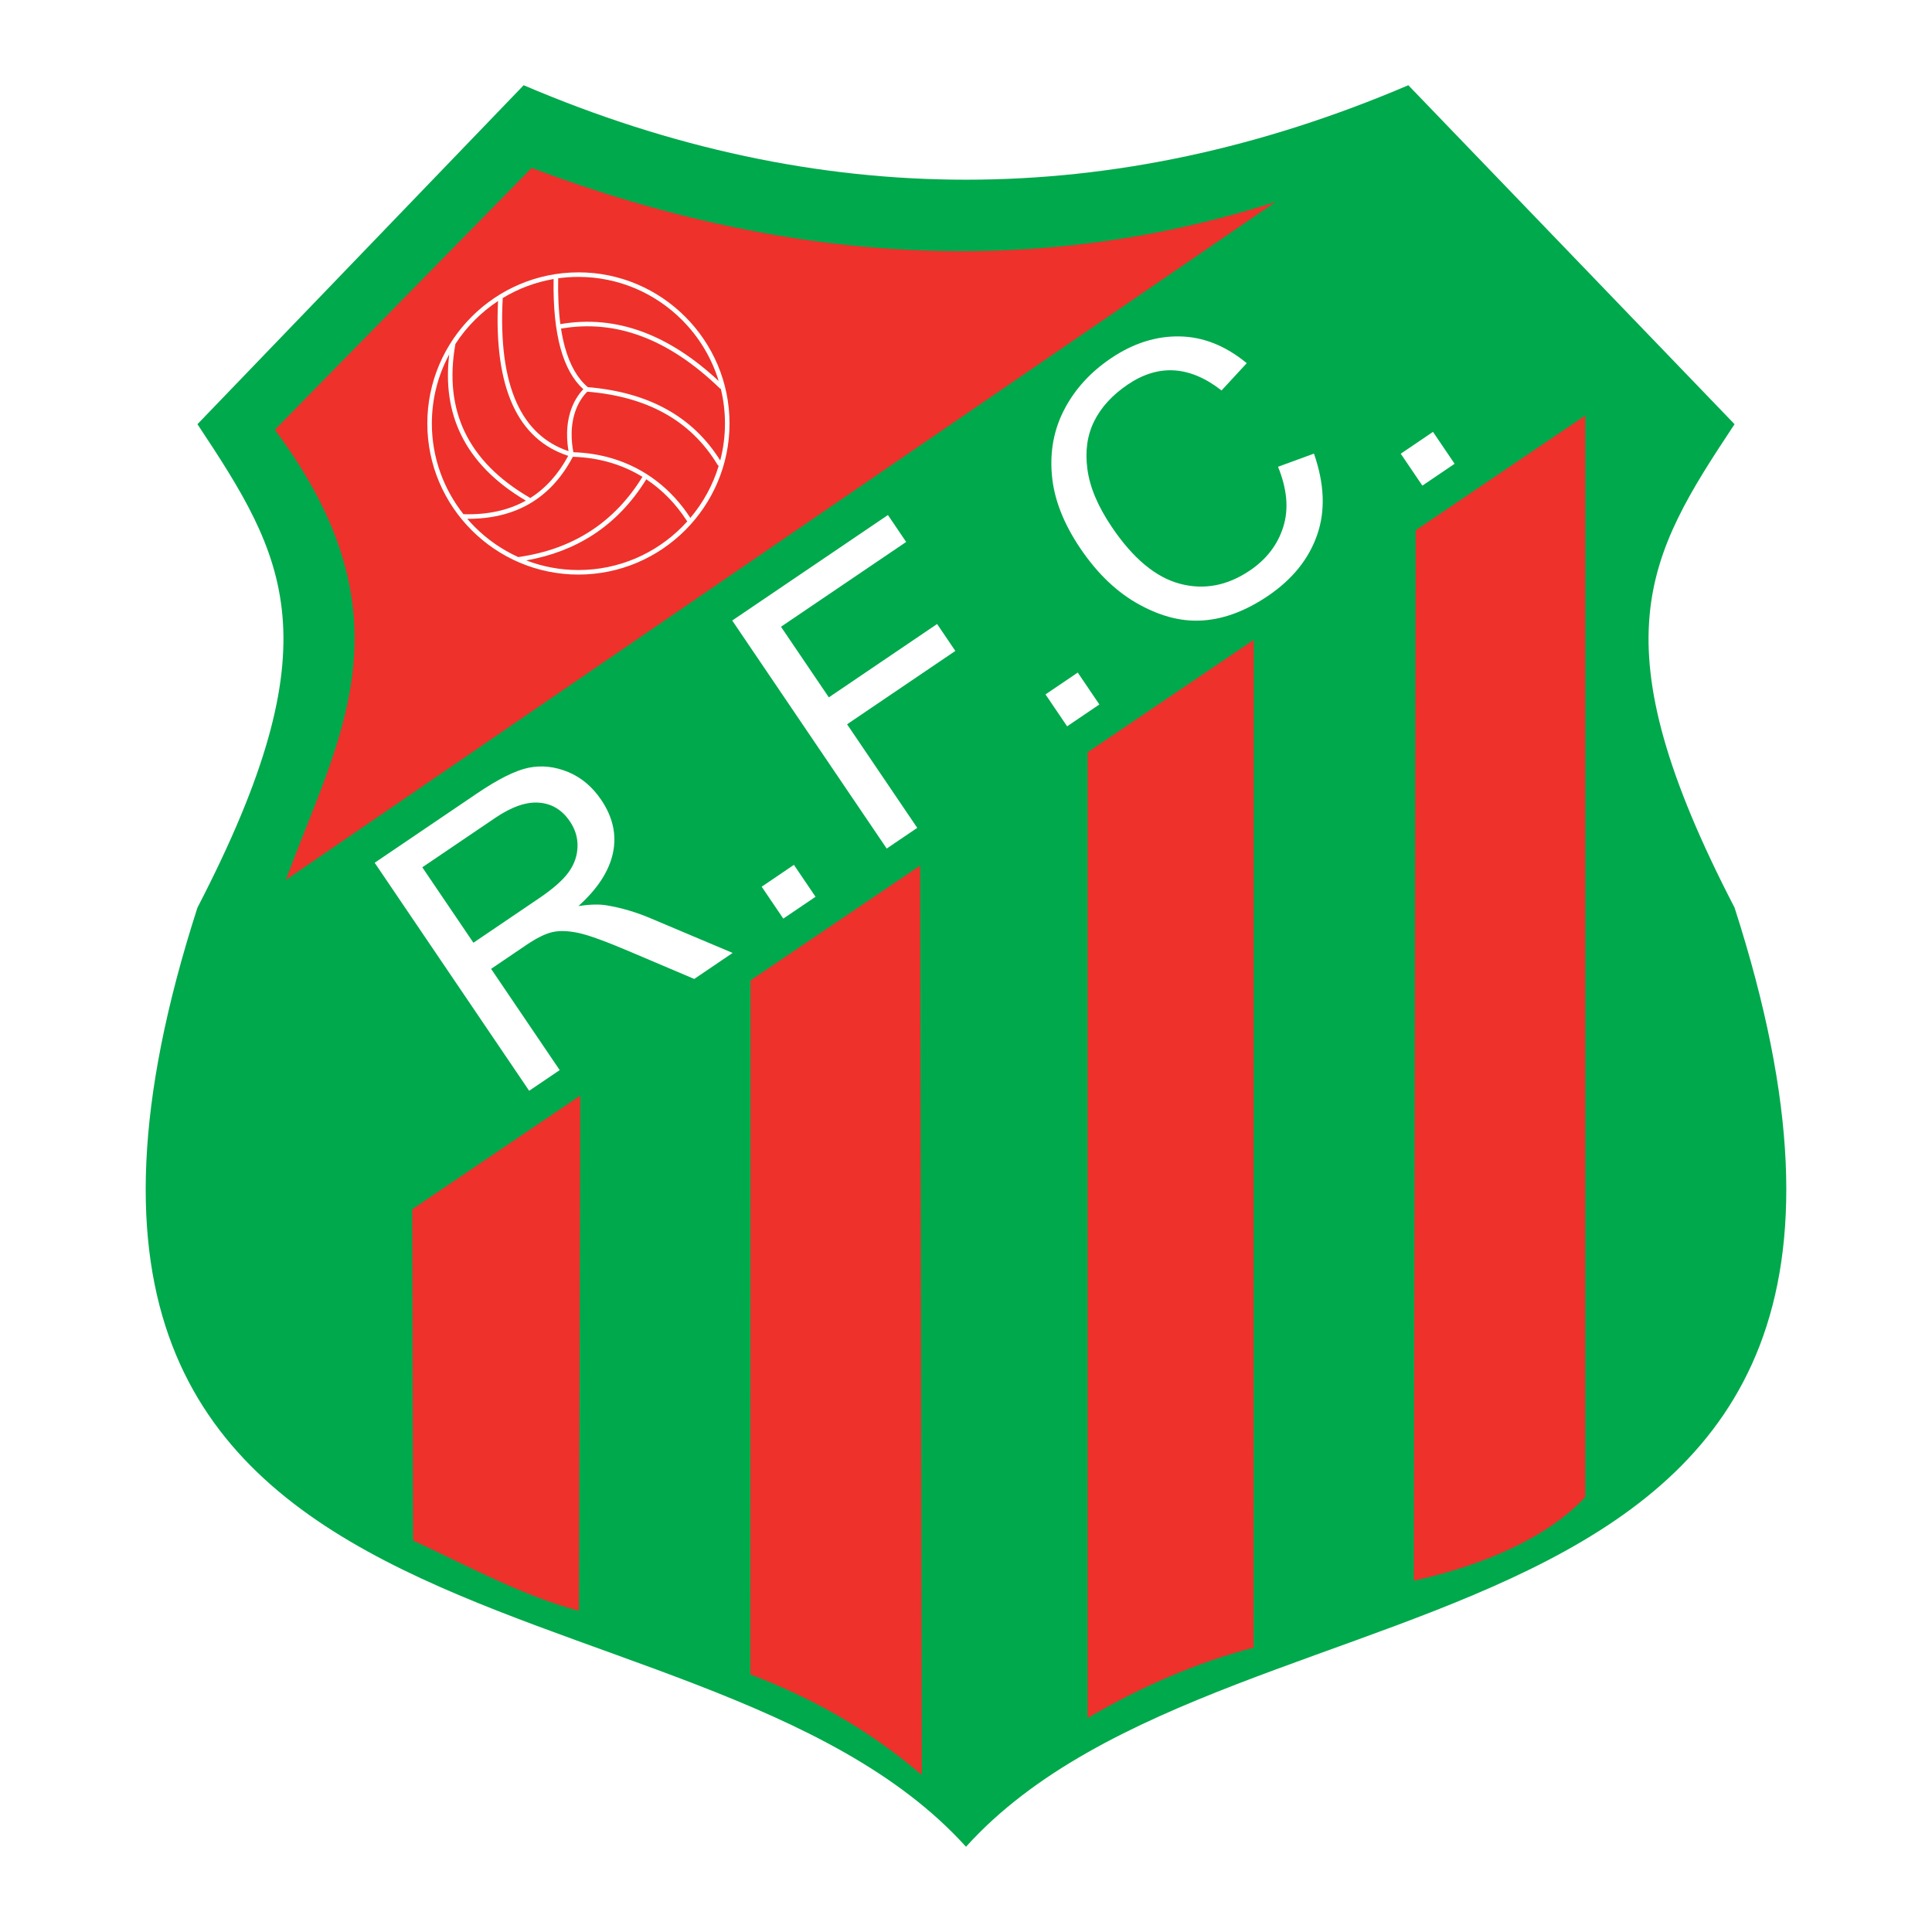 <?xml version="1.0" encoding="utf-8"?>
<!-- Generator: Adobe Illustrator 13.0.0, SVG Export Plug-In . SVG Version: 6.00 Build 14948)  -->
<!DOCTYPE svg PUBLIC "-//W3C//DTD SVG 1.0//EN" "http://www.w3.org/TR/2001/REC-SVG-20010904/DTD/svg10.dtd">
<svg version="1.0" id="Layer_1" xmlns="http://www.w3.org/2000/svg" xmlns:xlink="http://www.w3.org/1999/xlink" x="0px" y="0px"
	 width="192.756px" height="192.756px" viewBox="0 0 192.756 192.756" enable-background="new 0 0 192.756 192.756"
	 xml:space="preserve">
<g>
	<polygon fill-rule="evenodd" clip-rule="evenodd" fill="#FFFFFF" points="0,0 192.756,0 192.756,192.756 0,192.756 0,0 	"/>
	<path fill-rule="evenodd" clip-rule="evenodd" fill="#00A94C" d="M19.699,42.323L52.246,8.504
		c29.421,12.567,58.842,12.567,88.264,0l32.548,33.819c-8.826,13.306-13.792,21.622,0,48.233
		c25.376,78.727-49.648,63.758-76.68,93.696C69.347,154.314-5.678,169.283,19.699,90.556C33.489,63.945,28.525,55.629,19.699,42.323
		L19.699,42.323z"/>
	<path fill-rule="evenodd" clip-rule="evenodd" fill="#EE312B" d="M27.421,42.877l25.62-26.122
		c25.935,9.78,50.755,10.937,74.229,3.391L28.525,87.785C33.648,73.795,41.489,61.713,27.421,42.877L27.421,42.877z"/>
	<path fill-rule="evenodd" clip-rule="evenodd" fill="#EE312B" d="M41.127,120.65l16.766-11.344l-0.131,51.406
		c-5.517-1.447-11.033-4.453-16.549-7.016L41.127,120.65L41.127,120.65z"/>
	<path fill-rule="evenodd" clip-rule="evenodd" fill="#EE312B" d="M74.878,97.812l16.923-11.451l0.164,90.718
		c-5.701-4.844-11.401-7.85-17.102-10.02L74.878,97.812L74.878,97.812z"/>
	<path fill-rule="evenodd" clip-rule="evenodd" fill="#EE312B" d="M108.513,75.054l16.571-11.213l-0.02,100.546
		c-5.517,1.447-11.033,3.787-16.55,7.016L108.513,75.054L108.513,75.054z"/>
	<path fill-rule="evenodd" clip-rule="evenodd" fill="#EE312B" d="M141.241,52.908l16.923-11.451l-0.002,107.899
		c-3.706,4.008-10.071,6.793-17.101,8.352L141.241,52.908L141.241,52.908z"/>
	<path fill-rule="evenodd" clip-rule="evenodd" fill="#FFFFFF" d="M52.795,108.828l-15.414-22.75l10.206-6.915
		c2.138-1.449,3.851-2.3,5.158-2.567c1.3-0.263,2.612-0.116,3.933,0.427c1.325,0.547,2.42,1.475,3.303,2.777
		c1.163,1.716,1.558,3.481,1.174,5.295s-1.533,3.581-3.44,5.299c1.136-0.167,2.073-0.192,2.805-0.069
		c1.498,0.253,2.952,0.682,4.359,1.281l8.217,3.468l-3.832,2.596l-6.269-2.662c-2.442-1.043-4.185-1.686-5.227-1.915
		c-1.042-0.229-1.922-0.259-2.635-0.101c-0.719,0.163-1.592,0.592-2.612,1.283l-3.524,2.388l6.844,10.101L52.795,108.828
		L52.795,108.828z M47.233,94.057l6.551-4.438c1.426-0.965,2.414-1.844,2.969-2.63c0.552-0.776,0.843-1.614,0.865-2.51
		c0.032-0.896-0.226-1.741-0.764-2.535c-0.779-1.149-1.807-1.767-3.083-1.861c-1.269-0.099-2.727,0.41-4.361,1.518l-7.277,4.93
		L47.233,94.057L47.233,94.057z M78.15,91.65l-2.157-3.183l3.217-2.18l2.157,3.184L78.15,91.65L78.15,91.65z M88.467,84.66
		L73.054,61.91l15.535-10.525l1.819,2.686L77.92,62.531l4.773,7.045l10.801-7.318l1.82,2.686l-10.801,7.318l7.001,10.334
		L88.467,84.66L88.467,84.66z M106.467,72.465l-2.157-3.184l3.218-2.18l2.156,3.184L106.467,72.465L106.467,72.465z M127.509,46.57
		l3.584-1.315c1.05,3.014,1.158,5.723,0.315,8.125c-0.84,2.408-2.476,4.429-4.901,6.072c-2.132,1.444-4.239,2.261-6.324,2.437
		c-2.087,0.186-4.238-0.328-6.462-1.541c-2.228-1.204-4.201-3.074-5.92-5.611c-1.694-2.5-2.646-4.947-2.852-7.334
		c-0.216-2.389,0.205-4.583,1.254-6.583c1.048-2.001,2.588-3.686,4.614-5.059c2.224-1.506,4.513-2.238,6.869-2.196
		c2.362,0.038,4.59,0.932,6.702,2.669l-2.514,2.724c-3.166-2.477-6.293-2.669-9.365-0.587c-1.537,1.041-2.648,2.258-3.343,3.655
		s-0.919,2.995-0.674,4.792c0.238,1.802,1.061,3.733,2.452,5.788c2.11,3.115,4.367,4.995,6.775,5.635s4.74,0.196,6.989-1.328
		c1.654-1.121,2.771-2.572,3.323-4.346C128.594,50.789,128.414,48.793,127.509,46.57L127.509,46.57z M141.91,48.452l-2.157-3.184
		l3.217-2.18l2.157,3.184L141.91,48.452L141.91,48.452z"/>
	<path fill="#FFFFFF" d="M57.708,27.172L57.708,27.172c4.152,0,7.921,1.693,10.653,4.425c2.73,2.731,4.424,6.5,4.424,10.651v0.001v0
		c0,4.152-1.693,7.921-4.424,10.652c-2.731,2.731-6.5,4.424-10.651,4.424h-0.001h0c-4.152,0-7.921-1.693-10.652-4.424
		c-2.73-2.731-4.424-6.5-4.424-10.651V42.25v0c0-4.152,1.693-7.921,4.424-10.652s6.5-4.424,10.651-4.424H57.708L57.708,27.172z
		 M55.908,32.338c2.793-0.484,5.537-0.225,8.231,0.778c2.569,0.956,5.09,2.588,7.564,4.895c-0.708-2.328-1.983-4.413-3.663-6.093
		c-2.648-2.649-6.305-4.291-10.331-4.292h0h-0.001c-0.685,0-1.358,0.048-2.018,0.14C55.657,29.47,55.729,30.994,55.908,32.338
		L55.908,32.338z M71.918,38.8c-0.037-0.009-0.073-0.028-0.103-0.057c-2.566-2.479-5.178-4.214-7.835-5.203
		c-2.622-0.976-5.291-1.227-8.008-0.754c0.104,0.668,0.235,1.29,0.394,1.864c0.494,1.782,1.254,3.107,2.279,3.975
		c3.009,0.251,5.636,0.975,7.862,2.208c2.178,1.206,3.967,2.897,5.35,5.107c0.309-1.179,0.474-2.416,0.474-3.69v0v-0.001
		C72.331,41.061,72.188,39.906,71.918,38.8L71.918,38.8z M71.705,46.479c-0.042-0.018-0.079-0.049-0.104-0.091
		c-1.358-2.248-3.135-3.955-5.312-5.161c-2.169-1.201-4.741-1.906-7.698-2.15c-0.987,1-1.525,2.449-1.558,4.118
		c-0.007,0.338,0.007,0.682,0.041,1.027c0.029,0.294,0.073,0.594,0.131,0.897c0.667,0.021,1.321,0.083,1.959,0.183
		c0.688,0.108,1.349,0.26,1.982,0.453c3.257,0.991,5.893,3.078,7.73,5.915C70.146,50.167,71.12,48.407,71.705,46.479L71.705,46.479z
		 M68.574,52.017c-0.019-0.015-0.035-0.033-0.048-0.054c-1.077-1.674-2.438-3.081-4.046-4.144c-1.428,2.316-3.19,4.158-5.287,5.524
		c-1.946,1.269-4.176,2.125-6.69,2.569c1.619,0.62,3.374,0.96,5.205,0.96h0h0.001c4.026,0,7.681-1.642,10.33-4.291
		C68.223,52.398,68.401,52.209,68.574,52.017L68.574,52.017z M51.708,55.58c0.003,0,0.005-0.001,0.008-0.001
		c2.747-0.393,5.157-1.264,7.23-2.616c2.039-1.329,3.755-3.125,5.15-5.389c-0.949-0.582-1.979-1.047-3.082-1.383
		c-0.621-0.189-1.262-0.337-1.92-0.44c-0.624-0.098-1.271-0.158-1.941-0.177c-1.111,2.107-2.566,3.678-4.364,4.71v0
		c-1.74,0.999-3.797,1.492-6.17,1.479c0.242,0.282,0.495,0.554,0.757,0.817C48.621,53.824,50.086,54.845,51.708,55.58L51.708,55.58z
		 M46.24,51.303c0.004,0,0.007,0,0.011,0c2.403,0.067,4.473-0.385,6.211-1.355c-3.069-1.814-5.229-4.017-6.481-6.608
		c-1.135-2.349-1.521-5.011-1.16-7.985c-1.106,2.056-1.735,4.405-1.735,6.895v0v0.001C43.086,45.664,44.267,48.81,46.24,51.303
		L46.24,51.303z M45.435,34.318c0,0.007-0.001,0.014-0.003,0.021c-0.591,3.324-0.271,6.258,0.958,8.803
		c1.23,2.547,3.376,4.712,6.438,6.495c0.026,0.015,0.048,0.034,0.065,0.057c1.541-0.968,2.807-2.373,3.799-4.215
		c-2.538-0.825-4.391-2.53-5.56-5.116c-1.163-2.572-1.644-6.015-1.444-10.328c-0.833,0.549-1.607,1.181-2.31,1.884
		C46.649,32.646,45.997,33.451,45.435,34.318L45.435,34.318z M50.157,29.737c-0.235,4.392,0.227,7.872,1.387,10.439
		c1.097,2.428,2.824,4.04,5.179,4.836c-0.043-0.25-0.077-0.499-0.101-0.744c-0.037-0.372-0.051-0.733-0.044-1.081
		c0.034-1.745,0.593-3.273,1.619-4.354c-1.018-0.927-1.773-2.281-2.267-4.062c-0.512-1.848-0.744-4.159-0.696-6.933
		C53.404,28.152,51.689,28.808,50.157,29.737L50.157,29.737z"/>
</g>
</svg>
